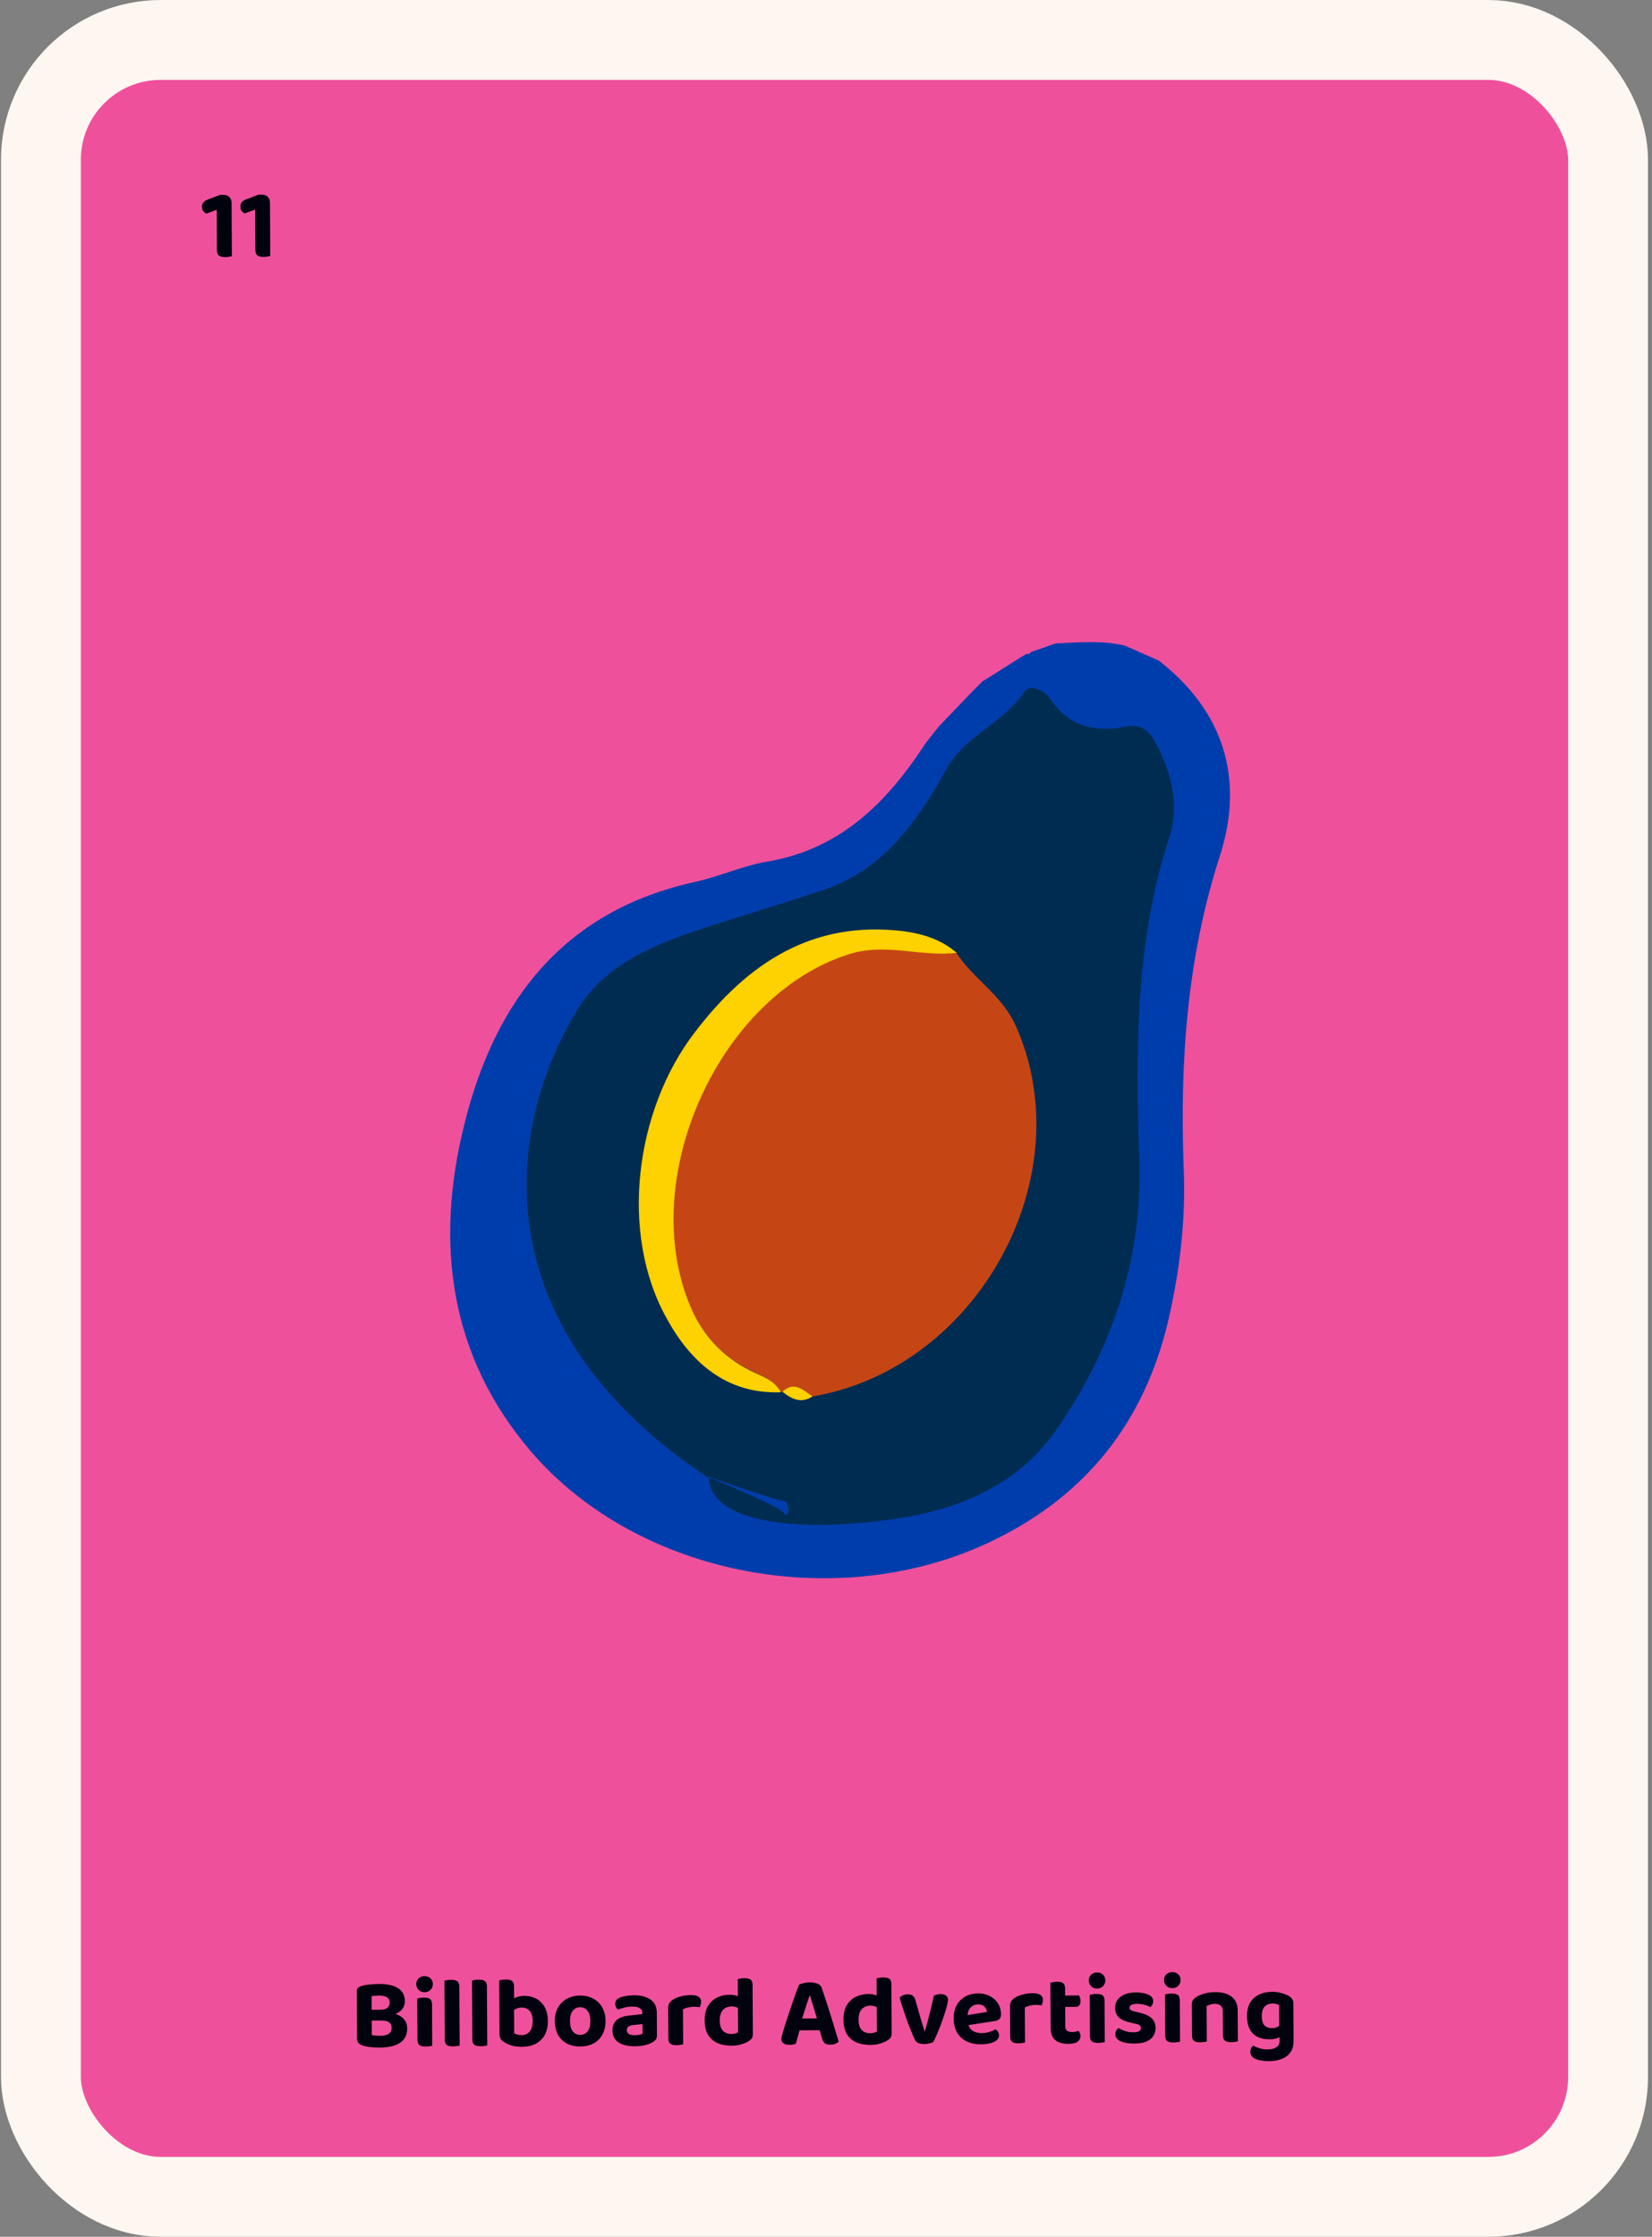 <svg width="331" height="448" viewBox="0 0 331 448" fill="none" xmlns="http://www.w3.org/2000/svg">
<rect x="0" y="0" width="331" height="448" fill="#808080" stroke="none"/>
<rect x="8.199" y="8" width="314" height="432" rx="24" fill="#EF509C"/>
<path d="M46.44 48.263L43.46 48.279L43.426 42.019L41.31 42.791C41.11 42.672 40.916 42.506 40.728 42.294C40.553 42.081 40.465 41.788 40.463 41.415C40.459 40.709 40.883 40.213 41.735 39.928L44.11 39.035L44.77 39.032C45.264 39.029 45.658 39.173 45.953 39.465C46.247 39.757 46.396 40.15 46.399 40.643L46.44 48.263ZM43.448 46.059L46.428 46.043L46.457 51.303C46.324 51.343 46.137 51.384 45.898 51.426C45.658 51.467 45.398 51.488 45.118 51.49C44.558 51.493 44.144 51.395 43.876 51.197C43.608 50.998 43.473 50.632 43.47 50.099L43.448 46.059ZM54.136 48.221L51.156 48.237L51.122 41.977L49.006 42.749C48.805 42.63 48.611 42.464 48.423 42.252C48.248 42.039 48.16 41.747 48.158 41.373C48.154 40.667 48.578 40.171 49.43 39.886L51.805 38.993L52.465 38.99C52.959 38.987 53.353 39.132 53.648 39.423C53.943 39.715 54.091 40.108 54.094 40.601L54.136 48.221ZM51.144 46.017L54.123 46.001L54.152 51.261C54.019 51.302 53.833 51.343 53.593 51.384C53.353 51.425 53.093 51.447 52.813 51.448C52.253 51.451 51.839 51.353 51.572 51.155C51.304 50.956 51.168 50.59 51.166 50.057L51.144 46.017Z" fill="#00020D"/>
<path d="M231.97 132.15C245.049 142.198 249.443 155.736 244.436 171.389C237.794 191.908 236.364 212.849 237.181 234.214C237.59 244.473 236.364 254.733 234.014 264.78C229.211 284.876 217.664 299.26 199.782 308.144C169.025 323.586 127.845 315.971 106.183 290.481C90.14 271.549 87.074 249.233 93.001 225.33C99.234 199.946 113.335 182.389 139.086 176.677C143.99 175.62 148.793 173.399 153.8 172.553C168.208 170.12 177.609 160.918 185.375 148.967C186.294 147.803 187.112 146.746 188.031 145.582C190.995 142.515 193.856 139.448 196.819 136.486C199.782 134.688 202.644 132.784 205.607 130.986C206.016 130.986 206.322 130.987 206.629 130.564C208.263 130.035 209.898 129.4 211.533 128.871C216.132 128.66 220.832 128.237 225.328 129.294C227.576 130.246 229.824 131.304 232.072 132.256L231.97 132.15Z" fill="#003DAC"/>
<path d="M115.583 202.377C99.847 228.607 98.416 267.317 141.946 295.98V295.768C156.865 301.057 157.58 300.739 157.58 300.739L158.091 302.432C157.682 302.537 158.091 304.23 157.069 303.066C156.763 302.643 156.661 302.008 142.049 295.874C142.253 305.181 160.339 306.979 179.243 304.229C191.812 302.431 203.767 297.566 211.431 286.672C222.569 270.807 228.904 252.616 228.291 232.626C227.576 210.627 227.371 188.839 234.32 167.58C236.364 161.234 234.729 154.888 231.663 148.965C230.232 146.321 228.7 144.84 225.123 145.581C219.503 146.744 214.087 145.475 210.511 140.081C209.08 137.966 206.219 137.014 205.198 138.6C201.008 144.946 193.242 147.379 189.564 154.148C183.739 164.619 176.995 174.138 165.244 178.157C156.456 181.118 147.669 183.656 138.881 186.618C129.787 189.685 120.794 193.81 115.583 202.377Z" fill="#002C51"/>
<path d="M191.608 190.85C195.082 196.138 200.804 199.311 203.563 205.552C216.949 235.695 195.899 274.088 162.792 279.693C160.953 278.53 159.113 276.52 156.763 278.741H156.354C155.026 276.309 152.471 275.569 150.223 274.405C144.91 271.761 140.925 267.636 138.472 262.136C127.13 236.435 143.786 199.523 169.843 191.062C177.302 188.629 184.353 191.59 191.505 190.744L191.608 190.85Z" fill="#C54614"/>
<path d="M191.608 190.85C184.455 191.696 177.404 188.735 169.945 191.168C143.888 199.523 127.233 236.541 138.575 262.242C141.028 267.742 145.013 271.867 150.326 274.511C152.574 275.674 155.129 276.309 156.457 278.847C145.524 279.271 138.371 272.819 133.568 264.04C124.065 247.012 127.233 222.474 139.086 206.927C149.917 192.649 162.997 184.293 181.083 186.514C184.966 187.043 188.747 188.206 191.812 190.956L191.608 190.85Z" fill="#FED100"/>
<path d="M156.764 278.741C159.114 276.52 160.953 278.424 162.792 279.693C160.544 281.174 158.603 280.222 156.764 278.741Z" fill="#FED100"/>
<path d="M77.866 402.515L77.878 404.675L73.418 404.7L73.406 402.54L77.866 402.515ZM76.378 404.684L76.609 403.022C77.715 403.016 78.636 403.145 79.371 403.407C80.106 403.67 80.654 404.04 81.017 404.518C81.393 404.996 81.583 405.575 81.586 406.255C81.594 407.549 81.119 408.511 80.162 409.143C79.206 409.775 77.841 410.096 76.067 410.105C75.747 410.107 75.381 410.096 74.967 410.071C74.567 410.047 74.153 410.002 73.726 409.938C73.313 409.874 72.932 409.782 72.585 409.664C71.89 409.415 71.541 408.97 71.538 408.33L71.486 398.77C71.484 398.517 71.556 398.316 71.702 398.169C71.848 398.021 72.041 397.907 72.281 397.826C72.733 397.663 73.279 397.547 73.919 397.477C74.572 397.407 75.238 397.37 75.918 397.366C77.571 397.357 78.846 397.637 79.743 398.205C80.652 398.774 81.111 399.638 81.117 400.798C81.12 401.438 80.936 401.985 80.566 402.441C80.195 402.896 79.65 403.246 78.931 403.49C78.226 403.734 77.367 403.858 76.353 403.864L76.206 402.525C76.846 402.521 77.319 402.392 77.624 402.137C77.929 401.882 78.081 401.521 78.078 401.054C78.076 400.614 77.894 400.275 77.533 400.037C77.185 399.799 76.657 399.682 75.951 399.686C75.697 399.687 75.431 399.702 75.151 399.73C74.871 399.745 74.638 399.773 74.451 399.814L74.494 407.594C74.721 407.646 74.994 407.685 75.314 407.709C75.648 407.734 75.961 407.746 76.254 407.744C76.921 407.741 77.454 407.611 77.852 407.356C78.264 407.087 78.469 406.686 78.466 406.152C78.463 405.646 78.288 405.273 77.94 405.035C77.592 404.797 77.071 404.68 76.378 404.684ZM83.403 397.405C83.401 396.952 83.552 396.571 83.857 396.263C84.176 395.954 84.575 395.799 85.055 395.796C85.548 395.794 85.949 395.945 86.257 396.25C86.566 396.555 86.721 396.934 86.724 397.387C86.726 397.827 86.575 398.208 86.27 398.53C85.965 398.851 85.566 399.014 85.072 399.016C84.592 399.019 84.191 398.861 83.87 398.543C83.561 398.224 83.406 397.845 83.403 397.405ZM83.622 404.484L86.582 404.468L86.611 409.728C86.491 409.769 86.311 409.803 86.071 409.831C85.831 409.872 85.571 409.894 85.291 409.895C84.718 409.898 84.298 409.801 84.03 409.602C83.775 409.403 83.647 409.044 83.644 408.524L83.622 404.484ZM86.59 406.008L83.63 406.024L83.599 400.284C83.719 400.244 83.899 400.203 84.138 400.161C84.392 400.12 84.658 400.099 84.938 400.097C85.511 400.094 85.925 400.192 86.18 400.39C86.434 400.576 86.563 400.942 86.566 401.488L86.59 406.008ZM89.091 404.454L92.071 404.498L92.1 409.698C91.967 409.739 91.78 409.773 91.54 409.801C91.3 409.843 91.041 409.864 90.761 409.865C90.201 409.869 89.787 409.771 89.519 409.572C89.251 409.374 89.116 409.014 89.113 408.494L89.091 404.454ZM92.08 406.038L89.1 405.994L89.049 396.715C89.182 396.674 89.369 396.633 89.608 396.592C89.848 396.55 90.108 396.529 90.388 396.527C90.961 396.524 91.375 396.622 91.63 396.821C91.897 397.019 92.033 397.385 92.036 397.918L92.08 406.038ZM94.618 404.424L97.599 404.468L97.627 409.668C97.494 409.709 97.307 409.743 97.067 409.771C96.828 409.812 96.568 409.834 96.288 409.835C95.728 409.838 95.314 409.741 95.046 409.542C94.778 409.344 94.643 408.984 94.64 408.464L94.618 404.424ZM97.607 406.008L94.627 405.964L94.576 396.685C94.709 396.644 94.896 396.603 95.136 396.562C95.375 396.52 95.635 396.499 95.915 396.497C96.489 396.494 96.903 396.592 97.157 396.791C97.425 396.989 97.56 397.355 97.563 397.888L97.607 406.008ZM105.081 399.747C105.948 399.743 106.735 399.932 107.444 400.315C108.153 400.684 108.716 401.248 109.133 402.005C109.551 402.75 109.762 403.675 109.768 404.782C109.774 405.902 109.56 406.843 109.124 407.606C108.701 408.368 108.098 408.951 107.313 409.355C106.529 409.746 105.61 409.945 104.556 409.95C103.73 409.955 103.016 409.859 102.415 409.662C101.827 409.465 101.332 409.235 100.931 408.97C100.65 408.772 100.435 408.553 100.287 408.314C100.153 408.074 100.085 407.795 100.083 407.475L100.048 401.135L102.988 401.119L103.022 407.239C103.182 407.331 103.389 407.417 103.643 407.495C103.897 407.574 104.184 407.612 104.504 407.611C105.184 407.607 105.722 407.371 106.12 406.902C106.531 406.433 106.733 405.732 106.728 404.799C106.723 403.852 106.52 403.166 106.117 402.742C105.728 402.304 105.207 402.087 104.554 402.09C104.127 402.093 103.747 402.175 103.415 402.337C103.083 402.498 102.797 402.68 102.558 402.881L102.465 400.482C102.771 400.307 103.143 400.145 103.582 399.996C104.035 399.833 104.534 399.75 105.081 399.747ZM103.012 401.819L100.052 401.835L100.024 396.655C100.144 396.614 100.324 396.573 100.563 396.532C100.803 396.491 101.063 396.469 101.343 396.468C101.916 396.465 102.33 396.562 102.585 396.761C102.852 396.96 102.988 397.325 102.991 397.859L103.012 401.819ZM121.33 404.759C121.336 405.799 121.127 406.707 120.705 407.483C120.296 408.245 119.712 408.835 118.954 409.252C118.197 409.67 117.304 409.881 116.278 409.887C115.264 409.892 114.37 409.697 113.595 409.301C112.832 408.892 112.236 408.309 111.805 407.551C111.387 406.78 111.176 405.868 111.17 404.814C111.164 403.761 111.373 402.86 111.795 402.111C112.218 401.349 112.808 400.759 113.566 400.341C114.337 399.91 115.222 399.692 116.222 399.687C117.236 399.681 118.123 399.89 118.886 400.312C119.648 400.722 120.245 401.312 120.675 402.083C121.106 402.84 121.324 403.733 121.33 404.759ZM116.235 402.027C115.608 402.03 115.11 402.273 114.739 402.755C114.382 403.237 114.205 403.918 114.21 404.798C114.215 405.691 114.399 406.377 114.761 406.855C115.124 407.32 115.625 407.55 116.265 407.547C116.905 407.543 117.404 407.301 117.761 406.819C118.119 406.337 118.295 405.656 118.29 404.776C118.285 403.909 118.102 403.237 117.739 402.759C117.376 402.267 116.875 402.023 116.235 402.027ZM127.187 407.627C127.494 407.626 127.794 407.597 128.087 407.542C128.393 407.474 128.613 407.4 128.746 407.319L128.735 405.399L127.056 405.568C126.603 405.597 126.243 405.692 125.978 405.854C125.712 406.015 125.58 406.256 125.581 406.576C125.583 406.896 125.711 407.155 125.966 407.354C126.22 407.539 126.627 407.63 127.187 407.627ZM127.024 399.628C128.41 399.621 129.519 399.908 130.348 400.49C131.178 401.059 131.596 401.95 131.603 403.163L131.628 407.703C131.63 408.037 131.544 408.31 131.372 408.525C131.2 408.726 130.981 408.9 130.715 409.048C130.316 409.29 129.817 409.48 129.218 409.616C128.632 409.766 127.959 409.843 127.199 409.847C125.839 409.855 124.751 409.594 123.935 409.065C123.132 408.536 122.728 407.745 122.722 406.692C122.717 405.785 122.993 405.09 123.551 404.607C124.108 404.111 124.94 403.806 126.046 403.694L128.704 403.399L128.703 403.159C128.7 402.706 128.519 402.38 128.158 402.182C127.81 401.984 127.309 401.887 126.656 401.89C126.149 401.893 125.65 401.956 125.157 402.078C124.678 402.201 124.245 402.343 123.859 402.505C123.699 402.4 123.558 402.24 123.437 402.028C123.329 401.802 123.274 401.569 123.273 401.329C123.27 400.769 123.574 400.36 124.186 400.104C124.572 399.941 125.018 399.826 125.524 399.756C126.044 399.673 126.544 399.631 127.024 399.628ZM136.843 402.455L136.857 404.955L133.897 404.971L133.881 402.111C133.879 401.738 133.964 401.424 134.136 401.17C134.321 400.902 134.574 400.667 134.892 400.465C135.331 400.196 135.857 399.987 136.469 399.837C137.095 399.673 137.748 399.59 138.428 399.586C139.788 399.579 140.47 400.028 140.475 400.935C140.476 401.148 140.444 401.349 140.378 401.536C140.326 401.723 140.26 401.883 140.181 402.017C140.048 401.991 139.881 401.972 139.681 401.959C139.494 401.934 139.287 401.922 139.06 401.923C138.66 401.925 138.261 401.974 137.861 402.069C137.462 402.165 137.122 402.293 136.843 402.455ZM133.893 404.211L136.853 404.255L136.881 409.455C136.748 409.495 136.562 409.53 136.322 409.558C136.082 409.599 135.822 409.62 135.542 409.622C134.982 409.625 134.568 409.527 134.301 409.329C134.046 409.13 133.918 408.771 133.915 408.251L133.893 404.211ZM147.882 407.035L147.85 401.015L150.81 400.999L150.844 407.399C150.846 407.719 150.781 407.992 150.649 408.22C150.517 408.434 150.304 408.628 150.012 408.803C149.653 409.045 149.181 409.254 148.595 409.431C148.023 409.621 147.357 409.718 146.597 409.722C145.49 409.728 144.529 409.546 143.714 409.178C142.912 408.809 142.289 408.252 141.845 407.508C141.414 406.75 141.196 405.811 141.189 404.691C141.183 403.518 141.398 402.557 141.834 401.808C142.283 401.045 142.887 400.475 143.645 400.098C144.402 399.72 145.241 399.529 146.161 399.524C146.641 399.521 147.068 399.572 147.442 399.677C147.816 399.782 148.124 399.907 148.364 400.052L148.378 402.492C148.19 402.333 147.943 402.188 147.635 402.056C147.328 401.924 146.974 401.86 146.574 401.862C146.107 401.864 145.695 401.967 145.336 402.169C144.977 402.371 144.699 402.679 144.501 403.093C144.303 403.508 144.206 404.035 144.209 404.675C144.214 405.608 144.425 406.294 144.841 406.731C145.27 407.169 145.844 407.386 146.564 407.382C146.857 407.38 147.117 407.346 147.344 407.278C147.57 407.197 147.749 407.116 147.882 407.035ZM150.813 401.579L147.853 401.615L147.824 396.395C147.944 396.354 148.124 396.313 148.364 396.272C148.604 396.231 148.863 396.209 149.143 396.208C149.73 396.205 150.151 396.302 150.405 396.501C150.659 396.7 150.788 397.066 150.791 397.599L150.813 401.579ZM162.31 399.736L162.19 399.737C162.059 400.164 161.901 400.639 161.717 401.16C161.547 401.68 161.37 402.228 161.186 402.802C161.003 403.363 160.826 403.924 160.655 404.485L160.305 406.287C160.227 406.541 160.148 406.808 160.07 407.089C160.004 407.369 159.933 407.643 159.854 407.91C159.776 408.177 159.704 408.431 159.638 408.671C159.573 408.911 159.507 409.138 159.442 409.352C159.295 409.393 159.129 409.434 158.943 409.475C158.756 409.529 158.536 409.557 158.283 409.558C157.723 409.561 157.296 409.464 157.001 409.265C156.707 409.067 156.559 408.774 156.557 408.388C156.556 408.228 156.575 408.061 156.614 407.887C156.666 407.714 156.725 407.513 156.791 407.286C156.908 406.846 157.072 406.292 157.282 405.624C157.505 404.956 157.741 404.235 157.99 403.46C158.252 402.672 158.515 401.897 158.777 401.136C159.053 400.374 159.303 399.673 159.526 399.031C159.762 398.39 159.953 397.889 160.098 397.528C160.284 397.407 160.576 397.299 160.976 397.204C161.389 397.095 161.795 397.039 162.195 397.037C162.768 397.034 163.282 397.118 163.736 397.289C164.191 397.446 164.479 397.704 164.601 398.064C164.858 398.769 165.136 399.588 165.434 400.519C165.746 401.438 166.058 402.403 166.37 403.414C166.682 404.426 166.981 405.411 167.266 406.369C167.564 407.315 167.822 408.166 168.04 408.925C167.894 409.086 167.681 409.221 167.402 409.329C167.123 409.45 166.79 409.512 166.403 409.514C165.856 409.517 165.469 409.419 165.241 409.22C165.014 409.022 164.839 408.723 164.716 408.323L164.064 406.087L163.715 404.389C163.552 403.79 163.382 403.211 163.206 402.651C163.029 402.092 162.866 401.567 162.717 401.074C162.568 400.568 162.432 400.122 162.31 399.736ZM158.967 406.655L160.134 404.288L164.814 404.263L165.227 406.621L158.967 406.655ZM175.694 406.884L175.662 400.864L178.622 400.848L178.656 407.248C178.658 407.568 178.593 407.841 178.461 408.069C178.329 408.283 178.116 408.477 177.824 408.652C177.465 408.894 176.993 409.103 176.407 409.28C175.835 409.47 175.169 409.567 174.409 409.571C173.302 409.577 172.341 409.395 171.526 409.026C170.724 408.657 170.101 408.101 169.657 407.356C169.226 406.599 169.008 405.66 169.002 404.54C168.995 403.367 169.21 402.405 169.646 401.656C170.095 400.894 170.699 400.324 171.457 399.947C172.215 399.569 173.054 399.378 173.974 399.373C174.454 399.37 174.88 399.421 175.254 399.526C175.628 399.631 175.936 399.756 176.176 399.901L176.19 402.341C176.002 402.182 175.755 402.037 175.447 401.905C175.14 401.773 174.786 401.708 174.386 401.711C173.92 401.713 173.507 401.815 173.148 402.017C172.789 402.219 172.511 402.528 172.313 402.942C172.115 403.356 172.018 403.884 172.021 404.524C172.027 405.457 172.237 406.142 172.653 406.58C173.082 407.018 173.656 407.235 174.376 407.231C174.67 407.229 174.929 407.194 175.156 407.127C175.382 407.045 175.561 406.964 175.694 406.884ZM178.625 401.428L175.665 401.464L175.637 396.244C175.756 396.203 175.936 396.162 176.176 396.121C176.416 396.08 176.676 396.058 176.956 396.057C177.542 396.053 177.963 396.151 178.217 396.35C178.472 396.548 178.6 396.914 178.603 397.448L178.625 401.428ZM188.497 399.394C188.91 399.392 189.251 399.483 189.518 399.668C189.799 399.84 189.941 400.139 189.943 400.566C189.945 400.806 189.88 401.18 189.749 401.687C189.619 402.195 189.442 402.782 189.219 403.45C189.009 404.118 188.773 404.799 188.51 405.494C188.247 406.189 187.984 406.843 187.721 407.458C187.457 408.06 187.22 408.561 187.009 408.962C186.863 409.07 186.63 409.164 186.31 409.246C185.991 409.341 185.638 409.39 185.251 409.392C184.798 409.394 184.404 409.336 184.07 409.218C183.75 409.1 183.522 408.914 183.387 408.662C183.239 408.383 183.057 407.99 182.841 407.485C182.625 406.979 182.395 406.407 182.151 405.768C181.908 405.116 181.664 404.444 181.42 403.752C181.177 403.06 180.953 402.395 180.75 401.756C180.546 401.117 180.383 400.558 180.26 400.079C180.433 399.904 180.652 399.757 180.918 399.635C181.197 399.5 181.497 399.432 181.817 399.43C182.23 399.428 182.571 399.513 182.838 399.685C183.106 399.857 183.301 400.182 183.424 400.662L184.341 403.837C184.45 404.209 184.558 404.582 184.667 404.955C184.789 405.327 184.898 405.674 184.993 405.993C185.088 406.313 185.169 406.585 185.237 406.812L185.317 406.811C185.631 405.73 185.945 404.575 186.258 403.346C186.585 402.104 186.872 400.896 187.119 399.721C187.517 399.506 187.977 399.397 188.497 399.394ZM192.938 405.77L192.808 403.771L197.763 402.964C197.735 402.59 197.573 402.245 197.278 401.926C196.983 401.608 196.548 401.45 195.975 401.453C195.375 401.457 194.876 401.666 194.478 402.081C194.081 402.484 193.87 403.058 193.848 403.805L193.955 405.184C194.079 405.917 194.395 406.442 194.904 406.759C195.412 407.063 196.013 407.213 196.706 407.209C197.266 407.206 197.793 407.123 198.285 406.961C198.777 406.798 199.177 406.629 199.482 406.454C199.683 406.573 199.844 406.739 199.965 406.952C200.099 407.164 200.167 407.391 200.169 407.631C200.171 408.031 200.013 408.365 199.694 408.633C199.389 408.901 198.957 409.104 198.397 409.24C197.851 409.377 197.225 409.447 196.518 409.45C195.492 409.456 194.564 409.268 193.735 408.886C192.92 408.503 192.277 407.927 191.806 407.156C191.335 406.385 191.096 405.42 191.09 404.26C191.086 403.407 191.215 402.666 191.478 402.038C191.755 401.41 192.119 400.894 192.57 400.492C193.034 400.076 193.552 399.766 194.125 399.563C194.71 399.36 195.316 399.257 195.943 399.253C196.863 399.248 197.664 399.431 198.346 399.8C199.041 400.157 199.584 400.647 199.974 401.272C200.364 401.896 200.561 402.622 200.566 403.448C200.568 403.862 200.457 404.176 200.231 404.39C200.006 404.605 199.693 404.74 199.293 404.795L192.938 405.77ZM205.338 402.082L205.352 404.582L202.392 404.598L202.376 401.738C202.374 401.365 202.459 401.051 202.631 400.797C202.817 400.529 203.069 400.295 203.388 400.093C203.826 399.824 204.352 399.614 204.964 399.464C205.59 399.301 206.243 399.217 206.923 399.214C208.283 399.206 208.965 399.656 208.97 400.563C208.971 400.776 208.939 400.976 208.873 401.163C208.821 401.35 208.755 401.51 208.676 401.644C208.543 401.618 208.376 401.599 208.176 401.587C207.989 401.561 207.782 401.549 207.556 401.55C207.156 401.552 206.756 401.601 206.356 401.697C205.957 401.792 205.618 401.921 205.338 402.082ZM202.388 403.838L205.348 403.882L205.376 409.082C205.243 409.123 205.057 409.157 204.817 409.185C204.577 409.227 204.317 409.248 204.037 409.25C203.477 409.253 203.063 409.155 202.796 408.956C202.541 408.758 202.413 408.398 202.41 407.878L202.388 403.838ZM210.494 403.794L213.434 403.778L213.445 405.918C213.447 406.292 213.569 406.564 213.81 406.736C214.051 406.908 214.391 406.993 214.831 406.991C215.031 406.99 215.244 406.969 215.471 406.927C215.711 406.873 215.91 406.812 216.07 406.744C216.177 406.864 216.271 407.01 216.352 407.183C216.447 407.355 216.494 407.555 216.495 407.782C216.498 408.235 216.313 408.609 215.942 408.905C215.57 409.2 214.944 409.35 214.064 409.355C212.944 409.361 212.069 409.113 211.44 408.609C210.824 408.106 210.513 407.281 210.506 406.134L210.494 403.794ZM212.364 401.964L212.351 399.684L216.191 399.663C216.259 399.77 216.326 399.923 216.394 400.122C216.462 400.322 216.496 400.542 216.497 400.782C216.5 401.182 216.408 401.476 216.222 401.663C216.05 401.851 215.81 401.945 215.504 401.947L212.364 401.964ZM213.436 404.278L210.496 404.294L210.457 397.114C210.591 397.074 210.777 397.033 211.017 396.991C211.256 396.937 211.51 396.909 211.776 396.907C212.35 396.904 212.763 397.002 213.018 397.201C213.272 397.399 213.401 397.765 213.404 398.298L213.436 404.278ZM218.148 396.673C218.145 396.219 218.296 395.838 218.601 395.53C218.92 395.222 219.319 395.066 219.799 395.064C220.292 395.061 220.693 395.212 221.001 395.517C221.31 395.822 221.465 396.201 221.468 396.655C221.47 397.095 221.319 397.475 221.014 397.797C220.709 398.119 220.31 398.281 219.816 398.284C219.336 398.286 218.936 398.128 218.614 397.81C218.305 397.492 218.15 397.113 218.148 396.673ZM218.366 403.752L221.326 403.735L221.355 408.995C221.235 409.036 221.055 409.07 220.815 409.098C220.575 409.14 220.316 409.161 220.036 409.163C219.462 409.166 219.042 409.068 218.774 408.869C218.52 408.671 218.391 408.311 218.388 407.791L218.366 403.752ZM221.334 405.275L218.374 405.292L218.343 399.552C218.463 399.511 218.643 399.47 218.883 399.429C219.136 399.387 219.402 399.366 219.682 399.364C220.256 399.361 220.669 399.459 220.924 399.658C221.178 399.843 221.307 400.209 221.31 400.756L221.334 405.275ZM231.529 406.16C231.534 407.133 231.171 407.902 230.441 408.466C229.711 409.017 228.646 409.296 227.246 409.303C226.152 409.309 225.251 409.154 224.543 408.838C223.835 408.522 223.479 408.05 223.475 407.424C223.474 407.144 223.533 406.904 223.651 406.703C223.77 406.489 223.923 406.321 224.109 406.2C224.483 406.412 224.918 406.609 225.412 406.793C225.92 406.964 226.493 407.047 227.133 407.044C228.107 407.039 228.592 406.756 228.589 406.196C228.587 405.956 228.5 405.77 228.326 405.637C228.152 405.492 227.864 405.387 227.464 405.322L226.623 405.127C225.555 404.906 224.753 404.564 224.217 404.1C223.695 403.623 223.431 402.971 223.427 402.144C223.422 401.211 223.791 400.469 224.535 399.918C225.292 399.354 226.31 399.068 227.59 399.061C228.23 399.058 228.81 399.121 229.331 399.252C229.865 399.369 230.286 399.56 230.594 399.825C230.902 400.077 231.057 400.396 231.059 400.782C231.061 401.049 231.009 401.283 230.903 401.483C230.798 401.684 230.659 401.851 230.486 401.986C230.339 401.893 230.112 401.794 229.804 401.689C229.51 401.584 229.183 401.499 228.823 401.435C228.476 401.37 228.149 401.338 227.842 401.34C227.362 401.343 226.989 401.411 226.723 401.546C226.457 401.668 226.325 401.862 226.327 402.128C226.328 402.302 226.402 402.455 226.549 402.587C226.71 402.706 226.984 402.805 227.371 402.883L228.172 403.078C229.36 403.338 230.215 403.72 230.738 404.224C231.261 404.715 231.524 405.36 231.529 406.16ZM233.226 396.591C233.223 396.137 233.374 395.756 233.679 395.448C233.998 395.14 234.397 394.984 234.877 394.982C235.37 394.979 235.771 395.13 236.079 395.435C236.388 395.74 236.543 396.119 236.545 396.573C236.548 397.013 236.397 397.393 236.092 397.715C235.787 398.037 235.388 398.199 234.894 398.202C234.414 398.204 234.013 398.046 233.692 397.728C233.383 397.41 233.228 397.031 233.226 396.591ZM233.444 403.67L236.404 403.653L236.433 408.913C236.313 408.954 236.133 408.988 235.893 409.016C235.653 409.058 235.393 409.079 235.113 409.081C234.54 409.084 234.12 408.986 233.852 408.787C233.597 408.589 233.469 408.23 233.466 407.71L233.444 403.67ZM236.412 405.193L233.452 405.21L233.421 399.47C233.541 399.429 233.721 399.388 233.961 399.347C234.214 399.305 234.48 399.284 234.76 399.282C235.333 399.279 235.747 399.377 236.002 399.576C236.256 399.761 236.385 400.127 236.388 400.674L236.412 405.193ZM247.988 402.65L247.998 404.53L245.018 404.547L245.008 402.767C245.006 402.273 244.857 401.914 244.563 401.689C244.281 401.451 243.907 401.333 243.441 401.335C243.107 401.337 242.801 401.385 242.521 401.48C242.242 401.562 241.989 401.663 241.763 401.784L241.778 404.564L238.818 404.58L238.801 401.46C238.799 401.127 238.865 400.853 238.997 400.639C239.142 400.412 239.348 400.211 239.614 400.036C240.039 399.74 240.584 399.497 241.25 399.307C241.915 399.103 242.648 398.999 243.448 398.995C244.888 398.987 246.003 399.301 246.793 399.937C247.583 400.559 247.981 401.464 247.988 402.65ZM238.813 403.66L241.773 403.644L241.802 408.884C241.669 408.925 241.482 408.959 241.242 408.987C241.002 409.029 240.743 409.05 240.463 409.051C239.903 409.055 239.489 408.957 239.221 408.758C238.967 408.56 238.838 408.2 238.835 407.68L238.813 403.66ZM245.013 403.627L247.993 403.61L248.022 408.85C247.888 408.891 247.702 408.925 247.462 408.953C247.222 408.995 246.962 409.016 246.682 409.018C246.123 409.021 245.709 408.923 245.441 408.724C245.173 408.526 245.038 408.167 245.035 407.647L245.013 403.627ZM254.303 408.456C253.517 408.46 252.783 408.318 252.101 408.028C251.433 407.725 250.89 407.228 250.473 406.537C250.069 405.833 249.864 404.914 249.858 403.78C249.852 402.727 250.054 401.846 250.464 401.137C250.886 400.415 251.477 399.871 252.235 399.507C252.993 399.13 253.872 398.938 254.872 398.933C255.592 398.929 256.259 399.025 256.873 399.222C257.501 399.405 257.989 399.609 258.337 399.834C258.578 399.993 258.772 400.185 258.92 400.411C259.068 400.624 259.142 400.896 259.144 401.23L259.178 407.51L256.318 407.525L256.286 401.585C256.139 401.506 255.959 401.434 255.745 401.368C255.545 401.303 255.291 401.271 254.984 401.272C254.344 401.276 253.819 401.479 253.408 401.881C253.01 402.283 252.813 402.911 252.818 403.764C252.823 404.698 253.013 405.343 253.388 405.701C253.777 406.046 254.258 406.216 254.831 406.213C255.271 406.211 255.638 406.136 255.93 405.987C256.223 405.826 256.475 405.651 256.687 405.463L256.78 407.823C256.501 407.998 256.162 408.146 255.762 408.268C255.363 408.39 254.877 408.453 254.303 408.456ZM256.385 408.725L256.375 406.865L259.175 406.85L259.185 408.79C259.19 409.723 258.975 410.484 258.538 411.073C258.114 411.662 257.53 412.099 256.785 412.383C256.053 412.667 255.227 412.811 254.307 412.816C253.614 412.82 252.994 412.763 252.446 412.646C251.912 412.529 251.505 412.378 251.224 412.193C250.769 411.902 250.54 411.49 250.537 410.957C250.535 410.677 250.587 410.423 250.693 410.196C250.812 409.982 250.951 409.821 251.11 409.714C251.471 409.925 251.899 410.103 252.393 410.247C252.887 410.404 253.408 410.481 253.954 410.478C254.701 410.474 255.294 410.331 255.732 410.048C256.171 409.779 256.388 409.338 256.385 408.725Z" fill="#00020D"/>
<rect x="8.199" y="8" width="314" height="432" rx="24" stroke="#FEF6F0" stroke-width="16" stroke-linejoin="round"/>
</svg>

